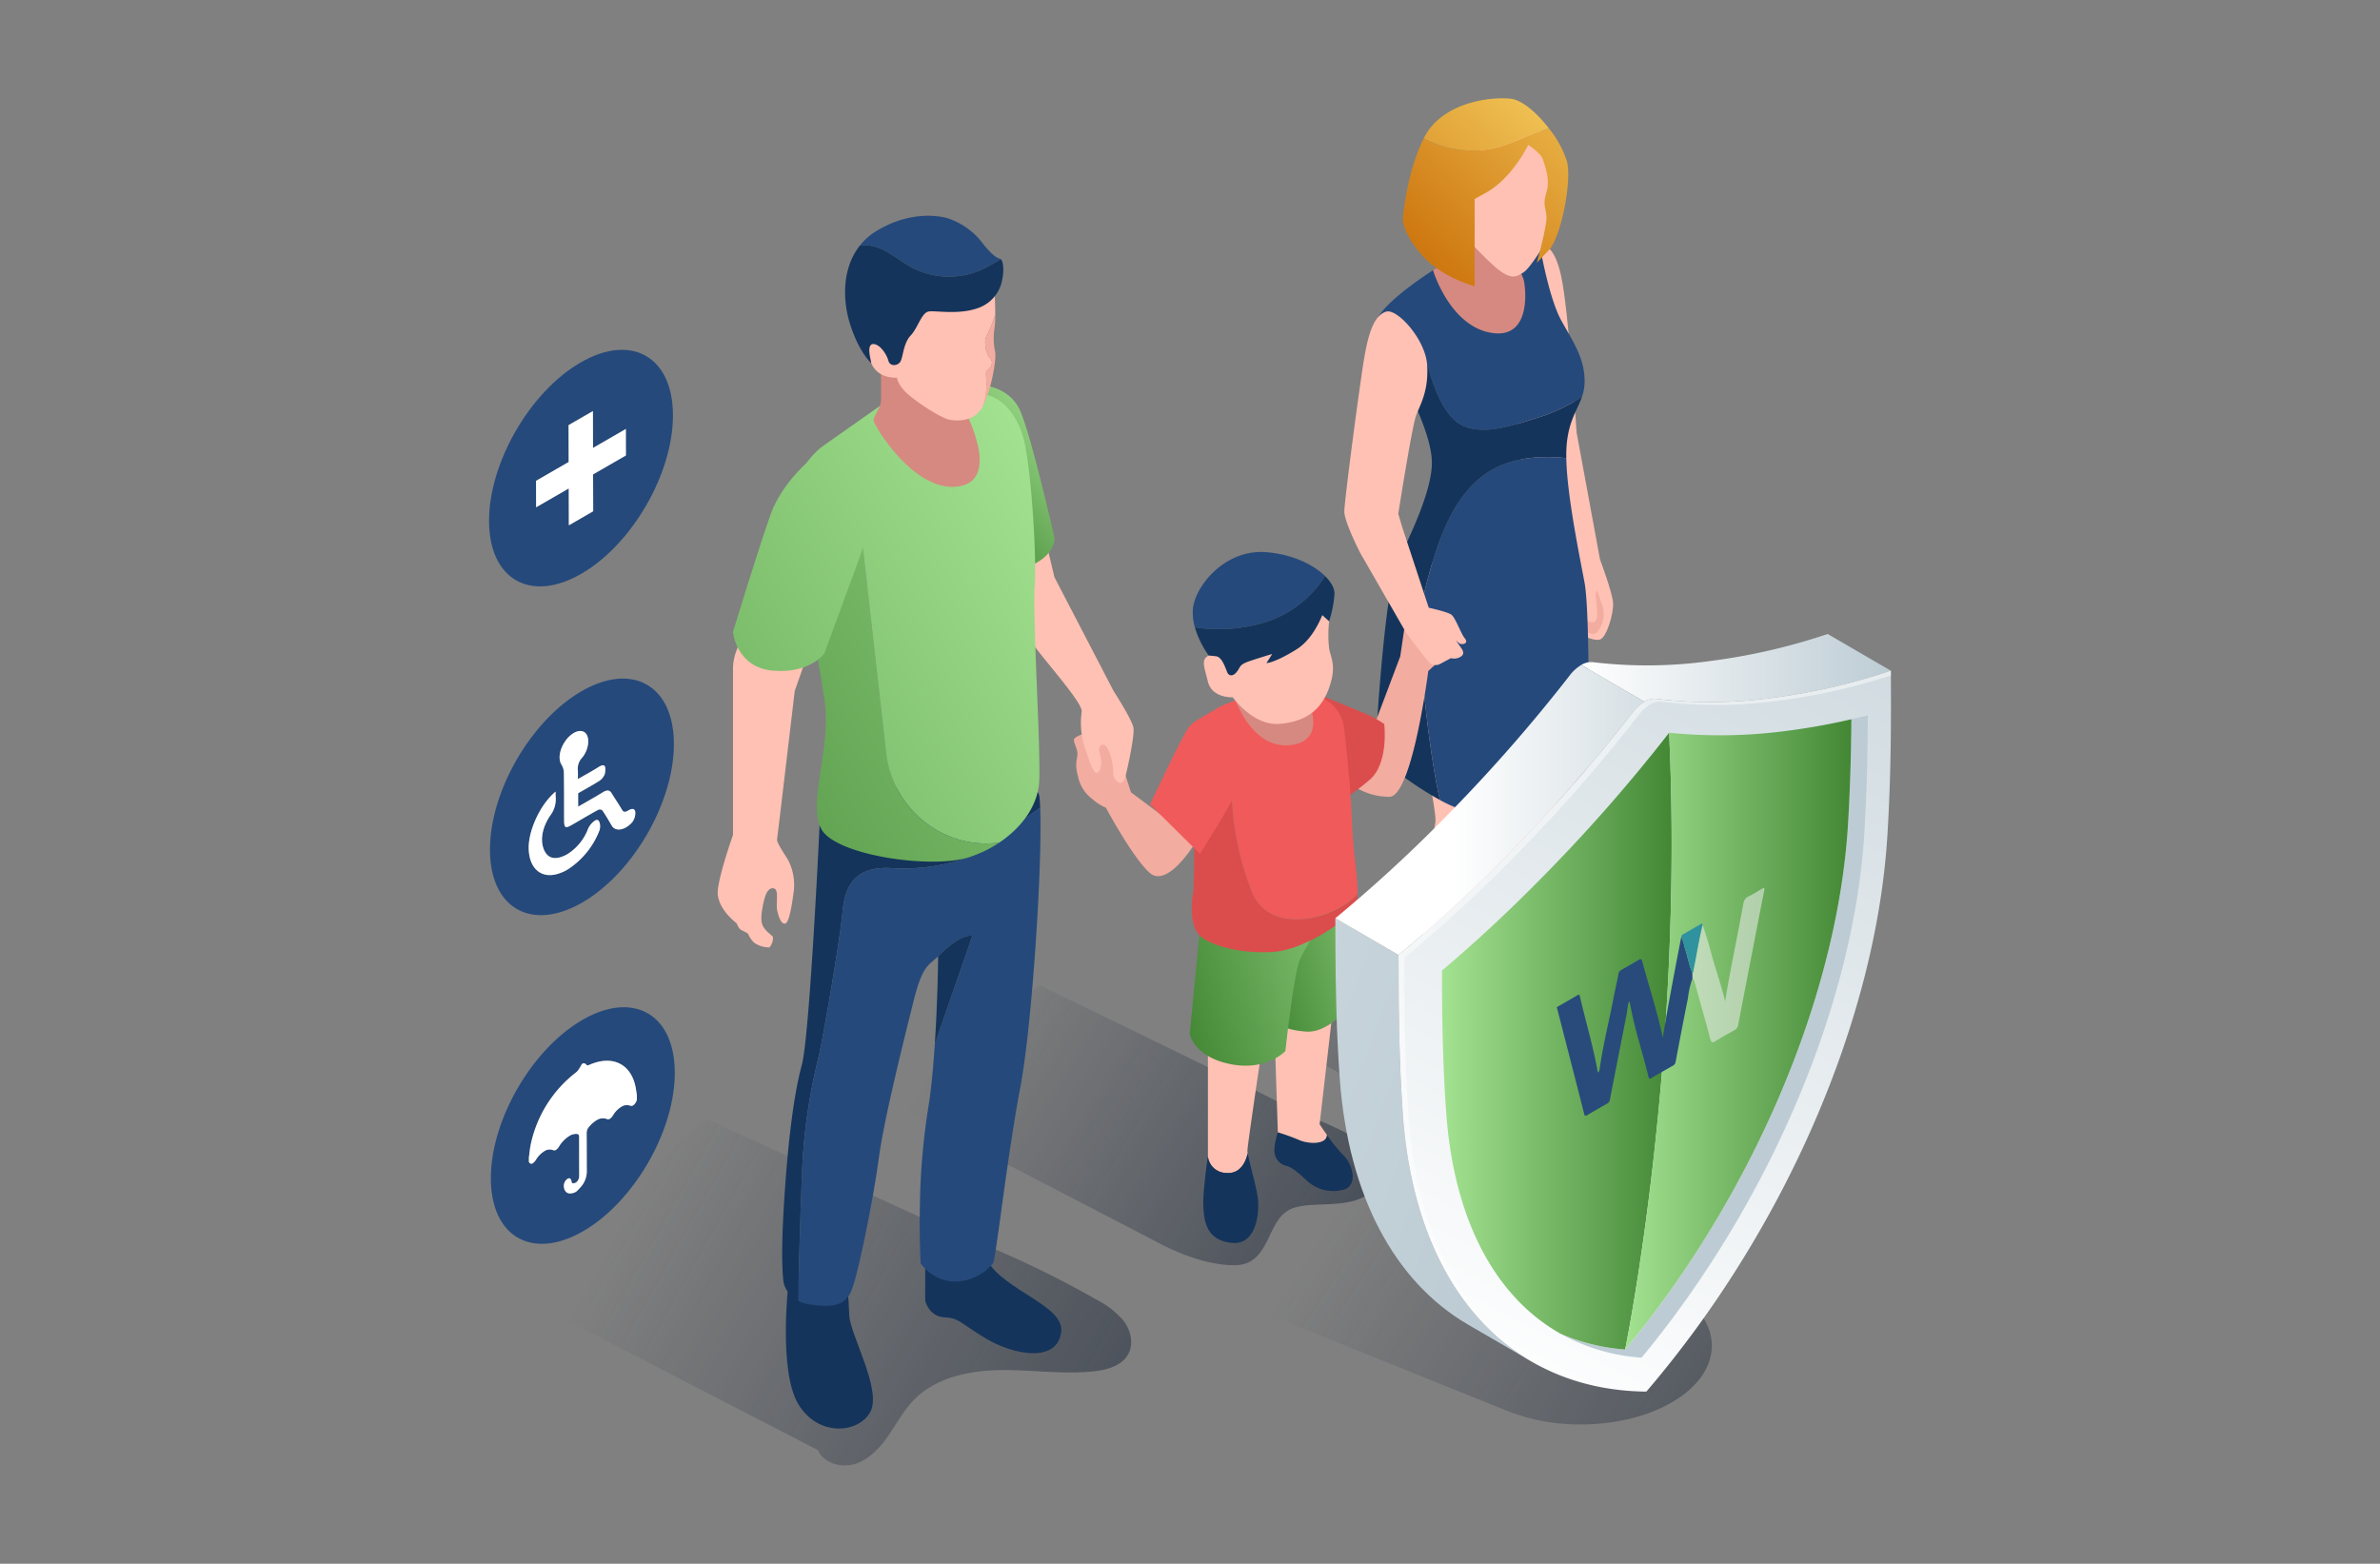 <?xml version="1.0" encoding="utf-8"?>
<svg xmlns="http://www.w3.org/2000/svg" data-name="Layer 1" id="Layer_1" viewBox="0 0 522 343">
  <rect x="0" y="0" width="522" height="343" fill="#808080" stroke="none"/>
  <defs>
    <style>
      .cls-1 {
        fill: url(#linear-gradient);
      }

      .cls-2 {
        fill: url(#linear-gradient-2);
      }

      .cls-3 {
        fill: url(#linear-gradient-3);
      }

      .cls-4 {
        fill: url(#linear-gradient-4);
      }

      .cls-5 {
        fill: #14345b;
      }

      .cls-6 {
        fill: #f2aca0;
      }

      .cls-7 {
        fill: #ffc1b3;
      }

      .cls-8 {
        fill: #002366;
      }

      .cls-9 {
        fill: #d68980;
      }

      .cls-10 {
        fill: #25497b;
      }

      .cls-11 {
        fill: #db4d4d;
      }

      .cls-12 {
        fill: url(#linear-gradient-5);
      }

      .cls-13 {
        fill: url(#linear-gradient-6);
      }

      .cls-14 {
        fill: #f05a5a;
      }

      .cls-15 {
        fill: url(#linear-gradient-7);
      }

      .cls-16 {
        fill: url(#linear-gradient-8);
      }

      .cls-17 {
        fill: url(#linear-gradient-9);
      }

      .cls-18 {
        fill: url(#linear-gradient-10);
      }

      .cls-19 {
        fill: url(#linear-gradient-11);
      }

      .cls-20 {
        fill: url(#linear-gradient-12);
      }

      .cls-21 {
        isolation: isolate;
      }

      .cls-22 {
        fill: url(#linear-gradient-13);
      }

      .cls-23 {
        fill: url(#linear-gradient-14);
      }

      .cls-24 {
        fill: url(#linear-gradient-15);
      }

      .cls-25 {
        fill: url(#linear-gradient-16);
      }

      .cls-26 {
        opacity: 0.47;
      }

      .cls-27 {
        fill: #fff;
      }

      .cls-28 {
        fill: url(#linear-gradient-17);
      }

      .cls-29 {
        fill: url(#linear-gradient-18);
      }

      .cls-30 {
        fill: url(#linear-gradient-19);
      }

      .cls-31 {
        fill: #284b7c;
      }

      .cls-32 {
        fill: #ebebeb;
        opacity: 0.56;
      }

      .cls-33 {
        fill: #30929f;
      }
    </style>
    <linearGradient gradientUnits="userSpaceOnUse" id="linear-gradient" x1="467.568" x2="292.07" y1="380.668" y2="267.434">
      <stop offset="0" stop-color="#1e293b"/>
      <stop offset="1" stop-color="#1e293b" stop-opacity="0"/>
    </linearGradient>
    <linearGradient href="#linear-gradient" id="linear-gradient-2" x1="327.276" x2="139.276" y1="369.324" y2="263.324"/>
    <linearGradient href="#linear-gradient" id="linear-gradient-3" x1="359.572" x2="210.572" y1="315.319" y2="224.319"/>
    <linearGradient href="#linear-gradient" id="linear-gradient-4" x1="404.221" x2="274.221" y1="273.812" y2="211.812"/>
    <linearGradient gradientUnits="userSpaceOnUse" id="linear-gradient-5" x1="318.218" x2="276.313" y1="204.236" y2="216.453">
      <stop offset="0" stop-color="#a3e291"/>
      <stop offset="1" stop-color="#438735"/>
    </linearGradient>
    <linearGradient href="#linear-gradient-5" id="linear-gradient-6" x1="314.755" x2="257.588" y1="203.612" y2="220.278"/>
    <linearGradient href="#linear-gradient-5" id="linear-gradient-7" x1="235.49" x2="207.157" y1="91.328" y2="116.495"/>
    <linearGradient href="#linear-gradient-5" id="linear-gradient-8" x1="289.501" x2="117.501" y1="102.831" y2="203.164"/>
    <linearGradient href="#linear-gradient-5" id="linear-gradient-9" x1="239.621" x2="67.621" y1="117.37" y2="217.703"/>
    <linearGradient href="#linear-gradient-5" id="linear-gradient-10" x1="226.534" x2="54.534" y1="94.936" y2="195.269"/>
    <linearGradient gradientUnits="userSpaceOnUse" id="linear-gradient-11" x1="358.072" x2="313.197" y1="9.748" y2="55.748">
      <stop offset="0" stop-color="#f7d162"/>
      <stop offset="1" stop-color="#ce7811"/>
    </linearGradient>
    <linearGradient href="#linear-gradient-11" id="linear-gradient-12" x1="342.289" x2="297.414" y1="12.122" y2="58.122"/>
    <linearGradient gradientUnits="userSpaceOnUse" id="linear-gradient-13" x1="346.803" x2="414.721" y1="146.536" y2="146.536">
      <stop offset="0" stop-color="#fff"/>
      <stop offset="1" stop-color="#bdccd4"/>
    </linearGradient>
    <linearGradient gradientTransform="translate(4252.479)" href="#linear-gradient-13" id="linear-gradient-14" x1="-4272.835" x2="-3918.937" y1="124.841" y2="257.183"/>
    <linearGradient gradientTransform="translate(4252.479)" href="#linear-gradient-13" id="linear-gradient-15" x1="-3934.182" x2="-3866.403" y1="177.664" y2="177.664"/>
    <linearGradient href="#linear-gradient-13" id="linear-gradient-16" x1="315.027" x2="435.021" y1="300.25" y2="69.262"/>
    <linearGradient href="#linear-gradient-13" id="linear-gradient-17" x1="237.872" x2="274.872" y1="223.375" y2="224.375"/>
    <linearGradient href="#linear-gradient-5" id="linear-gradient-18" x1="316.261" x2="366.637" y1="228.367" y2="228.367"/>
    <linearGradient href="#linear-gradient-5" id="linear-gradient-19" x1="356.442" x2="406.055" y1="226.888" y2="226.888"/>
  </defs>
  <title>marvin_bender 4</title>
  <g>
    <path class="cls-1" d="M369.64,284.8h0a31.471,31.471,0,0,0-11.839-5.519l-52.051-24.265-39.788,28.394,64.6,26.054h0a43.084,43.084,0,0,0,16.151,2.983c15.869,0,28.733-7.722,28.733-17.249C375.45,291.29,373.285,287.689,369.64,284.8Z"/>
    <g>
      <path class="cls-2" d="M154.679,245.279l54.61,25.163A213.826,213.826,0,0,1,240.35,285a19.256,19.256,0,0,1,6.095,4.727c1.561,2.066,2.245,5,1.013,7.28-1.394,2.574-4.624,3.47-7.535,3.782-6.822.731-13.7-.358-20.562-.259s-14.163,1.637-18.942,6.559c-2.237,2.3-3.761,5.187-5.588,7.827s-4.13,5.161-7.183,6.155-6.956-.064-8.262-3l-67.207-34.718Z"/>
      <path class="cls-3" d="M254.179,272.657s8.583,4.873,16.542,4.873,6.958-9.75,12.208-12.25,15.25,1.25,20-6.25-15-13.354-21.25-16.658-53.464-26.161-53.464-26.161l-39.286,22.569Z"/>
      <path class="cls-4" d="M246.294,208.867s68.956,38.457,74.671,41.81,7.52,2.162,10.964-3.807,10.5,1.907,16-5.592-43.5-29.749-55.75-37-30.3-14.26-30.3-14.26Z"/>
      <g>
        <g>
          <path class="cls-5" d="M334.5,228.579s4.738,3.478,6.459,5.813,3.236,6.074.012,6.7a17.291,17.291,0,0,1-10.917-2.192c-3.184-1.873-8.678-9.716-8.678-9.716l.032,4.753a1.313,1.313,0,0,1-1.305.392c-.713-.261-2-8.931-2.049-11.1A16.416,16.416,0,0,1,319.1,218.2Z"/>
          <path class="cls-6" d="M329.794,216.84s2.507,8.56,3.878,10.607,4.755,5.476,2.614,7.531-5.462.625-7.117-1.157a28.764,28.764,0,0,1-4.981-8.376,26.81,26.81,0,0,1-1.509-7.93Z"/>
          <path class="cls-5" d="M324.656,233.2s3.238,5.4,4.038,8.532.668,7.261-2.469,7.972-9.821-4.3-10.855-7.9a81.147,81.147,0,0,1-1.7-10.859,2.934,2.934,0,0,1-.846-2.219c.053-1.428.376-5.765,1.812-7.673s6.141,6.225,6.141,6.225Z"/>
          <path class="cls-7" d="M323.709,221.383s-1.137,6.784.965,11.307,2.857,7.134.557,8.911-6.279-1.368-8.307-5.785-1.816-8.338-2.076-13.1.239-6.5.239-6.5l8.034,4.955Z"/>
          <path class="cls-6" d="M345.52,123.78s-.5,10.6-.963,23.258-2.043,27.291-4.141,31.509-5.032,13.209-6.362,18.784-3.6,21.668-3.6,21.668a9.139,9.139,0,0,1-5.791.954c-3.665-.442-1.379-5.695-1.379-5.695l6.374-62.039,1.022-13.869Z"/>
          <g>
            <path class="cls-8" d="M314.811,221.927s-.086-.314-.233-.856C314.5,221.3,314.811,221.927,314.811,221.927Z"/>
            <path class="cls-7" d="M345.558,124.19c-.012-.137-.02-.274-.038-.41-1.024-8.031-33.434.184-33.434.184s-2.555,13.069-2.572,21.863,5.732,31.1,5.3,34.561-3.867,14.362-3.177,20.625c.589,5.348,2.088,16.885,2.944,20.059.05-.155.274-.125.9.423a7.349,7.349,0,0,0,4.2,1.936c4.179.358,3.872.041,3.872.041s2.183-23.472,4.045-32.4,3.818-14.421,4.343-20.332,1.648-22.362,4.128-25.849C338.5,141.459,346.268,132.134,345.558,124.19Z"/>
          </g>
        </g>
        <g>
          <path class="cls-7" d="M338.054,53.837s2.75-.8,4.375,6.82S345.8,94.9,345.8,94.9l5.125,27.808s2.75,7.317,2.875,9.567-1.375,7.5-2.875,8-5-1.5-5-1.5l-11.754-33.5s-2.5-24.25-2.5-25S338.054,53.837,338.054,53.837Z"/>
          <path class="cls-6" d="M350.3,129.527c-.75.5.125,3.134,0,5.443s-1.625,1.584-2.75.759-.583,2.25-.583,2.25,2.358,1.8,3.346.675a6.24,6.24,0,0,0,.988-6.25Z"/>
          <polygon class="cls-9" points="314.304 59.279 317.596 57.362 320.346 45.485 331.262 49.112 335.679 55.862 336.679 65.862 334.346 75.029 324.262 77.196 315.512 70.779 313.262 63.446 314.304 59.279"/>
          <g>
            <path class="cls-10" d="M319.8,92.779c4.75,3.25,12.5.375,17.75-1.25a39.08,39.08,0,0,0,9.417-4.484,10.091,10.091,0,0,0,.583-3.391c0-5.125-2.5-8.625-5.125-13.375s-4.5-15.375-4.5-15.375h-8s3.875,4,4.375,7,1,12.875-7.75,11S314.3,59.279,314.3,59.279s-9.5,6-12.01,10.242l5.644,13.988,4.947-4.454S315.054,89.529,319.8,92.779Z"/>
            <path class="cls-10" d="M343.533,100.489c-4.066-.447-11.012-.565-16.479,2.665-8.25,4.875-11.875,15.375-14.719,27.031-2.37,9.713,1.794,38.885,3.508,45.305a26.193,26.193,0,0,0,10.56,3.286c9.375.625,21.21-8.783,21.21-8.783a73.852,73.852,0,0,0,.75-9.276c.125-5.464.191-27.312-.809-32.812C346.63,122.823,343.681,108.89,343.533,100.489Z"/>
            <path class="cls-5" d="M312.335,130.185c2.844-11.656,6.469-22.156,14.719-27.031,5.467-3.23,12.413-3.112,16.479-2.665-.012-.692-.008-1.351.021-1.96.28-5.98,2.376-8.468,3.417-11.484a39.08,39.08,0,0,1-9.417,4.484c-5.25,1.625-13,4.5-17.75,1.25s-6.919-13.724-6.919-13.724l-4.947,4.454.866,2.146s5.25,9.75,5.25,15.875-4.75,16-7.5,21.625-4.581,36.255-4.581,36.255.125,5.964,2.375,8.214a72.138,72.138,0,0,0,11.5,7.867C314.129,169.07,309.965,139.9,312.335,130.185Z"/>
          </g>
          <path class="cls-6" d="M295.995,171.779a14.247,14.247,0,0,0,8.768,3c5-.167,8.5-27.6,8.5-27.6l2.229-2.026-7.5-7.175-.875,5.987-5.5,14.563Z"/>
          <path class="cls-11" d="M287.1,151.44s7.667,3.172,11.333,4.672a23.09,23.09,0,0,1,5.167,2.695s1.055,8.58-3.167,12.212-6.5,4.573-6.5,4.573l-8.042-9.312Z"/>
          <g>
            <path class="cls-7" d="M276.512,231.8l-11.583-4.353v26.167a4.077,4.077,0,0,0,4.083,3.667c3.917.333,4.632-4.365,4.632-4.365h0a3.407,3.407,0,0,1-.052-.468C273.6,251.2,276.512,231.8,276.512,231.8Z"/>
            <path class="cls-5" d="M269.012,257.279a4.077,4.077,0,0,1-4.083-3.667s-1.167,7.833-1,11,.583,7.333,6.083,8,6.167-6.417,5.917-9.333c-.228-2.658-1.973-8.415-2.282-10.365h0S272.929,257.613,269.012,257.279Z"/>
            <path class="cls-5" d="M294.679,253.446a36.39,36.39,0,0,1-3.669-4.534h0c0,2.216-4.081,2.034-6.081,1.139a45.553,45.553,0,0,0-4.667-1.688s-1.083,3.25-.667,4.75a3.337,3.337,0,0,0,2.417,2.583c1.083.25,2.167,1,4.417,3.083a8.512,8.512,0,0,0,8.25,2.167C297.846,260.113,296.762,255.446,294.679,253.446Z"/>
            <path class="cls-7" d="M291.01,248.912h0c-.917-1.287-1.581-2.3-1.581-2.3l2.75-23.833L280.1,221.613l-.5,6.566.667,20.184a45.553,45.553,0,0,1,4.667,1.688C286.929,250.946,291.008,251.128,291.01,248.912Z"/>
          </g>
          <path class="cls-12" d="M296.3,197.419l1.438,21.193s-5.478,8-11.144,7.667-7.037-2.333-7.037-2.333l-1.361-18.7Z"/>
          <path class="cls-13" d="M263.554,199.9l-2.612,26.875s.862,5,8.862,6.625,12.125-2.875,12.125-2.875,1.875-17.5,3.25-20.25a57.459,57.459,0,0,1,2.864-5.037Z"/>
          <g>
            <path class="cls-11" d="M274.6,195.7a65.136,65.136,0,0,1-4.383-20.1l-8.038,2.551-.229,2.887s-.017,13.75-.267,14.875-1,7,1.5,9.338,9.625,4.037,16.169,3.537,14.706-6.125,17.206-8.75a5.8,5.8,0,0,0,1.186-3.9C292.223,201.867,278.593,205.188,274.6,195.7Z"/>
            <path class="cls-14" d="M296.554,180.9c-.375-9.375-1.5-19.25-1.875-21.875a8.238,8.238,0,0,0-7-6.562c-4.125-.562-12.5,0-12.5,0s-5.875,1.438-7.875,2.688-5.625,3.125-6.271,4.038,2.333,3.9,2.333,3.9l-1.192,15.051,8.038-2.551a65.136,65.136,0,0,0,4.383,20.1c4,9.493,17.627,6.172,23.144.43C297.855,192.539,296.807,187.239,296.554,180.9Z"/>
          </g>
          <path class="cls-6" d="M238.429,160.717s-2.745.75-2.872,1.5.81,2,.747,3.25-.625,2.125.125,4.813a8.208,8.208,0,0,0,3.25,5.063,10.684,10.684,0,0,0,2.875,1.826s5.875,10.987,9.625,14.3,9.5-5.875,9.5-5.875l-5.8-5.948-7.825-5.864-1.875-5.812-3.25-6.5Z"/>
          <path class="cls-7" d="M228.929,116.779l2.341,9.833,12.992,25s4,6.167,4.333,8-1.667,10.771-1.979,11.406-.687.76-1,.76a2.4,2.4,0,0,1-1.437-2.375,12.859,12.859,0,0,0-1.312-5.375c-.812-1.312-1.687-.5-1.812.188s1.125,3.25,0,4.938-2.312-3-3.125-5.125a17.827,17.827,0,0,1-.687-7.875c.375-2.125-9.687-12.812-12.375-17.25s-2.375-15.5-2.375-15.5Z"/>
          <path class="cls-15" d="M214.862,84.446s6.4,0,8.9,5.667,7.5,27.833,7.5,27.833.5,4.167-6.5,6.667S214.862,84.446,214.862,84.446Z"/>
          <path class="cls-5" d="M172.929,281.446s-2.231,19.167,2.134,26.5,13.366,6.5,15.866,1.667-4.535-16.97-4.667-21.167-.5-7-.5-7Z"/>
          <path class="cls-5" d="M202.929,274.612v10.727s.833,3.44,4.167,3.607,3.333,1.167,9.167,4.667,15.634,5.553,16.5-1.5c.7-5.667-12.333-9-16.167-15.5S202.929,274.612,202.929,274.612Z"/>
          <g>
            <path class="cls-5" d="M179.6,231.613c1.333-6.167,4.667-25.833,5.167-31.333s2.333-10.5,11.167-9.833a43.952,43.952,0,0,0,17.135-2.595l15.076-10.684c-.04-.938-.1-1.753-.17-2.388-1.041-8.833-46.374.667-46.374.667L179.757,181s-2.142,46.109-3.9,52.609-3.093,17-3.927,30.833,0,17.167,0,17.167a6.392,6.392,0,0,0,3.134,3.727c.1-4.882.357-15.9.792-26.727A125.067,125.067,0,0,1,179.6,231.613Z"/>
            <path class="cls-10" d="M213.064,187.851a43.952,43.952,0,0,1-17.135,2.595c-8.833-.667-10.667,4.333-11.167,9.833s-3.833,25.167-5.167,31.333a125.067,125.067,0,0,0-3.74,27c-.436,10.831-.691,21.844-.792,26.727a7.432,7.432,0,0,0,2.426.773c4.606.667,7.606.5,9.106-2.667s5-20.667,6.167-29.5,6.028-28,7.6-34.333,2.736-7.5,4.069-8.667l1.333-1.167a23.4,23.4,0,0,1,4.167-3.5c2.167-1.333,3.333-1,3.333-1l-8.234,23.749c-.292,4.441-.7,9.005-1.266,12.918a147.94,147.94,0,0,0-2,22.667c-.167,6.5.167,12.5.167,12.5a9.554,9.554,0,0,0,7.167,4,11.026,11.026,0,0,0,8.7-4c.631-1,3.131-23.667,5.965-38.5,2.63-13.767,4.9-49.335,4.378-61.445Z"/>
            <path class="cls-5" d="M209.929,206.279a23.4,23.4,0,0,0-4.167,3.5s-.08,9.313-.734,19.249l8.234-23.749S212.1,204.946,209.929,206.279Z"/>
          </g>
          <g>
            <path class="cls-16" d="M194.353,165.09l-5.09-44.811-13.407,7.99a255.324,255.324,0,0,1,4.959,25.187c1.615,10.657-3.719,22.49-.719,28.323s24,8.833,32.167,6.333a26.4,26.4,0,0,0,6.939-3.31C206.952,186.524,195.754,177.422,194.353,165.09Z"/>
            <path class="cls-17" d="M227.929,171.279c.333-7.667-1.5-36.333-1-42.833s-.833-26.667-2.5-32.5-5.467-9.5-9.567-9.5-21.9,2.618-21.9,2.618L180.1,98.113a20.828,20.828,0,0,0-6.5,21.667c.847,3.024,1.589,5.828,2.255,8.49l13.407-7.99,5.09,44.811c1.4,12.333,12.6,21.435,24.849,19.713C224.12,181.5,227.7,176.638,227.929,171.279Z"/>
          </g>
          <path class="cls-7" d="M162.6,139.779l-1.143,3.117a11.3,11.3,0,0,0-.69,3.888v36.369s-3.667,10.292-3.333,13.125,2.667,5.068,4.167,6.284c0,0,.354,1.122,1,1.435s1.458.781,1.458.781a5.961,5.961,0,0,0,1.313,1.969,5.7,5.7,0,0,0,3.375,1.063,3.1,3.1,0,0,0,.781-2.281c-.156-.406-1.969-1.37-2.406-2.966s.344-4.878.75-6.065,1.188-2,2.063-1.531.219,3.375.531,4.75.865,3.092,1.79,2.846,1.585-5.159,1.8-6.815a11.745,11.745,0,0,0-1.3-7.281c-1.508-2.344-2.414-3.812-2.32-4.375s3.875-32.562,3.875-32.562l3.185-9.039Z"/>
          <path class="cls-9" d="M193.179,80.076s.167,6.87,0,8.2S191.6,91.24,191.6,92.218s8.928,15.978,18.631,14.478,1.2-16.932.953-17.632-14.25-10.618-14.25-10.618Z"/>
          <g>
            <path class="cls-7" d="M216.429,81.342c.563-.375,1.752-1.583.75-2.75s-1.5-3.75-.687-5.125a29.673,29.673,0,0,0,1.791-4.454c0-2.611-.166-5.733-.166-5.733l-8.187-.437H197.8l-5.437,4.438-2.687,7.313s-.062,1.563,1.432,5.09,5.63,3.16,5.63,3.16.125,1.75,2.688,3.875,7.25,5.136,9,5.386,5.125.364,6.938-2.636c.075-.124.148-.266.221-.4C217.047,84.932,215.867,81.716,216.429,81.342Z"/>
            <path class="cls-6" d="M218.283,77.279a14.486,14.486,0,0,1-.167-5.25,19.046,19.046,0,0,0,.166-3.017,29.673,29.673,0,0,1-1.791,4.454c-.812,1.375-.315,3.958.688,5.125s-.187,2.375-.75,2.75.618,3.591-.841,7.722C217.289,85.875,218.543,79.256,218.283,77.279Z"/>
          </g>
          <g>
            <path class="cls-10" d="M190.959,53.908c3.339.546,5.945,3.08,8.915,4.7a17.551,17.551,0,0,0,15.364.584,45.971,45.971,0,0,0,4.254-2.353.535.535,0,0,0-.251-.133c-.961-.175-2.446-1.66-4.106-3.844a15.977,15.977,0,0,0-6.988-4.892c-2.359-.786-8.91-1.66-16.073,2.795a13.521,13.521,0,0,0-3.506,3.134A7.908,7.908,0,0,1,190.959,53.908Z"/>
            <path class="cls-5" d="M219.491,56.84a45.971,45.971,0,0,1-4.254,2.353,17.551,17.551,0,0,1-15.364-.584c-2.97-1.62-5.576-4.154-8.915-4.7a7.908,7.908,0,0,0-2.393-.008c-3.759,4.771-3.8,11.521-2.26,16.719,1.922,6.487,4.8,9.063,4.8,9.063l-.262-1.311c-.262-1.31-.437-3.145.961-2.882s2.708,2.358,3.057,3.669,2.184,1.135,2.708,0,.611-3.931,2.184-5.591,2.359-4.979,3.931-5.242,6.989.874,11.356-.961a8.024,8.024,0,0,0,4.8-6.2C220.145,59.947,220.19,57.446,219.491,56.84Z"/>
          </g>
          <path class="cls-18" d="M183.1,99.446l-6.185,2.082s-5.482,4.751-7.815,11.084-8.333,26-8.333,26,.667,7.833,8.833,8.5,11.219-3.833,11.219-3.833l8.448-23Z"/>
          <path class="cls-14" d="M263.179,187.279l-10.946-10.827s6.446-13.735,8.259-16.61,7.5-2.312,9.375,0,1.938,10.737,1.688,12.743S263.179,187.279,263.179,187.279Z"/>
          <path class="cls-9" d="M271.025,153.642s3.654,10.721,11.987,9.8,4.109-10.218,2.763-11.151c0,0-5.346-1.183-8.346-.766a27.886,27.886,0,0,0-6.731,2.218"/>
          <path class="cls-7" d="M290.1,133.362l1.417,2.917a26.779,26.779,0,0,0,0,6c.417,2.167,1.667,3.833,0,8.583s-5,7.417-10.833,7.917-10.314-5.833-10.314-5.833-4.519.25-5.436-3.417-1.5-4.833.167-5.75,4.25-.333,4.25-.333Z"/>
          <g>
            <path class="cls-10" d="M277.618,136.443a24.041,24.041,0,0,0,13-10.087c-2.523-2.491-7.18-4.815-13.02-5.244-9.083-.667-15.667,7.667-15.983,12.667a11.639,11.639,0,0,0,.456,3.824A34.8,34.8,0,0,0,277.618,136.443Z"/>
            <path class="cls-5" d="M290.618,126.356a24.041,24.041,0,0,1-13,10.087,34.8,34.8,0,0,1-15.547,1.16,20.632,20.632,0,0,0,3.027,6.176l1.583.167c1.583.167,2.25,3.333,2.667,3.833s1.167.583,1.98-.5.436-1.5,2.936-2.333,4.775-1.5,4.775-1.5l-1.275,2s1.75,0,6.583-3c2.865-1.778,4.669-5.1,5.669-7.518l1.5,1.352a25.277,25.277,0,0,0,1.167-5.917C292.77,129.173,292.018,127.739,290.618,126.356Z"/>
          </g>
          <path class="cls-7" d="M320.256,141.218c.709.222,1.884-.155,1.02-1.2s-2.084-4.588-2.971-5.209-4.943-1.508-4.943-1.508l-5.9-17.941-.778-2.667s3-19.167,3.917-21.583,2.75-5.333,2.417-11-6.583-12.5-9-11.75-3.75,4.083-4.75,9.833-4.417,31.667-4.417,34,3.508,9.137,3.508,9.137l9.977,17.344s4.965,6.752,5.541,7a2.814,2.814,0,0,0,1.53.155,8.377,8.377,0,0,0,1.108-.554l1.707-.909a2.746,2.746,0,0,0,1.973-.222c1.064-.532.754-1.3.377-1.869-.223-.337-.958-1.39-1.521-2.194A3.5,3.5,0,0,0,320.256,141.218Z"/>
          <path class="cls-7" d="M339.737,51.9l-1.808,3s-2.486,3.971-3.708,4.792c-1.717,1.152-2.792,1.708-6.042-.917a64.626,64.626,0,0,1-7.25-7.5V39.029l4-7.125,5.409-4.607,7.808,1.375,2.538,7.356V41.9Z"/>
          <g>
            <path class="cls-19" d="M328.342,32.355a22.353,22.353,0,0,1-16.061-2.028c-3.854,7.743-4.6,17.577-4.6,17.577s-.375,2.75,4.025,7.875,11.725,7,11.725,7V43.654l2.474-1.375c5.848-3.25,9.276-10.5,9.276-10.5s2.875,1.875,3.25,3.25,1.625,4.25.75,7.142-.125,3.233,0,5.358-2.125,10.125-2.125,10.125l2.625-2.75c2.625-2.75,5.125-15,4-19.5a22.533,22.533,0,0,0-3.942-7.212c-.539.145-1.074.3-1.6.481C334.838,29.8,331.721,31.475,328.342,32.355Z"/>
            <path class="cls-20" d="M331.3,21.654c-4.625-.5-15.125.875-19,8.625l-.023.048a22.353,22.353,0,0,0,16.061,2.028c3.379-.88,6.5-2.551,9.8-3.683.522-.179,1.057-.336,1.6-.481C337.195,24.879,333.928,21.938,331.3,21.654Z"/>
          </g>
        </g>
      </g>
    </g>
    <g>
      <g class="cls-21">
        <path class="cls-22" d="M360.66,153.92,346.8,145.867a4.047,4.047,0,0,1,2.532-.626,100.484,100.484,0,0,0,26.055-.287,134.33,134.33,0,0,0,25.475-5.89l13.857,8.053a134.33,134.33,0,0,1-25.475,5.89,100.484,100.484,0,0,1-26.055.287A4.047,4.047,0,0,0,360.66,153.92Z"/>
        <path class="cls-23" d="M307.7,244.628c-.722-9.948-.921-19.989-.947-29.146l-.017-6.021-13.857-8.053.017,6.021c.026,9.157.225,19.2.947,29.146,1.872,25.792,12.1,44.653,28.187,54l13.857,8.053C319.8,289.28,309.574,270.42,307.7,244.628Z"/>
        <path class="cls-24" d="M346.8,145.867a8.958,8.958,0,0,0-2.53,2.3,349.116,349.116,0,0,1-25.971,29.75,310.477,310.477,0,0,1-25.421,23.495l13.857,8.053a310.445,310.445,0,0,0,25.421-23.495,349.089,349.089,0,0,0,25.971-29.75,8.952,8.952,0,0,1,2.53-2.3Z"/>
        <path class="cls-25" d="M414.739,153.137l-.017-6.021a134.33,134.33,0,0,1-25.475,5.89,100.483,100.483,0,0,1-26.055.287,4.047,4.047,0,0,0-2.532.626,8.955,8.955,0,0,0-2.53,2.3,349.087,349.087,0,0,1-25.971,29.75,310.459,310.459,0,0,1-25.421,23.495l.017,6.021c.026,9.157.225,19.2.947,29.146,2.718,37.458,23.059,60.3,53.386,60.614,30.226-35.278,50.375-81.492,52.868-121.96C414.619,172.534,414.764,162.294,414.739,153.137Z"/>
      </g>
      <g class="cls-26">
        <path class="cls-27" d="M308.97,245.262c-.722-9.948-.921-19.989-.947-29.146l-.017-6.021A310.459,310.459,0,0,0,333.428,186.6,349.087,349.087,0,0,0,359.4,156.85a8.955,8.955,0,0,1,2.53-2.3,4.047,4.047,0,0,1,2.532-.626,100.483,100.483,0,0,0,26.055-.287,134.393,134.393,0,0,0,24.209-5.48l0-1.044a134.33,134.33,0,0,1-25.475,5.89,100.483,100.483,0,0,1-26.055.287,4.047,4.047,0,0,0-2.532.626,8.955,8.955,0,0,0-2.53,2.3,349.087,349.087,0,0,1-25.971,29.75,310.459,310.459,0,0,1-25.421,23.495l.017,6.021c.026,9.157.225,19.2.947,29.146,1.986,27.371,13.39,46.922,31.215,55.6C321.819,291.251,310.909,271.98,308.97,245.262Z"/>
      </g>
      <path class="cls-28" d="M406.055,157.768c-.063,8.5-.306,16.021-.754,23.268-2.312,37.534-20.951,81.274-48.86,114.971a43.38,43.38,0,0,1-14.185-3.466,42.369,42.369,0,0,0,17.779,5.263c27.908-33.7,46.548-77.437,48.86-114.971.494-8,.742-16.326.769-25.942C408.467,157.2,407.262,157.489,406.055,157.768Z"/>
      <g>
        <path class="cls-29" d="M366.082,160.727a358.724,358.724,0,0,1-26.48,30.33c-7.9,8.108-15.741,15.436-23.34,21.823l.007,2.581c.032,11.258.326,20.358.927,28.64,1.7,23.445,10.705,40.335,25.061,48.441a43.38,43.38,0,0,0,14.185,3.466S369.445,232.962,366.082,160.727Z"/>
        <path class="cls-30" d="M392.406,160.239a110.813,110.813,0,0,1-26.324.487c3.363,72.235-9.64,135.28-9.64,135.28,27.908-33.7,46.548-77.437,48.86-114.971.448-7.247.691-14.771.754-23.268C401.552,158.811,396.993,159.643,392.406,160.239Z"/>
      </g>
    </g>
    <g>
      <path class="cls-31" d="M359.448,210.517l-.058.035q-.872.531-1.747,1.035-.976.564-1.951,1.1l-.028.016a1.362,1.362,0,0,0-.722,1.1c-.3,1.614-.69,3.255-1.006,4.876-1,5.242-2.355,10.585-3.08,15.75a1.166,1.166,0,0,1-.351.815l-.08-.107c-1.009-5.718-2.609-10.927-3.871-16.43-.068-.29-.082-.688-.548-.419-.742.436-1.485.867-2.241,1.3l-2.316,1.335c.64,2.471,1.253,4.85,1.866,7.237q2.082,8.088,4.15,16.2c.105.417.279.46.669.234l.031-.019q1.077-.639,2.152-1.259t2.152-1.225l.027-.015a1.169,1.169,0,0,0,.61-.935q1.862-9.55,3.744-19.1a12.622,12.622,0,0,1,.38-2.263c.253-.077.24.122.261.255,1.009,5.65,2.749,10.678,4.05,16.074.092.388.2.634.685.355l.035-.021q1.019-.613,2.041-1.2c.866-.5,1.734-.991,2.6-1.479a1.2,1.2,0,0,0,.63-.961c.88-4.634,1.753-9.265,2.692-13.911a18.7,18.7,0,0,1,.987-4.275c0-.382-.009-.753-.01-1.135-.751-1.771-1.117-3.888-1.735-5.781a8.49,8.49,0,0,0-.726-2.176c-1.392,7.288-2.824,14.584-4.042,22.109-1.27-6.012-3.043-11.258-4.512-16.773-.11-.429-.269-.612-.742-.338"/>
      <path class="cls-32" d="M383.338,196.711a2.036,2.036,0,0,0-.99,1.628c-.755,4.049-1.543,8.11-2.337,12.175-.591,3.051-1.162,6.1-1.627,9.123-.748-3.006-1.689-5.816-2.536-8.7-.794-2.7-1.481-5.507-2.428-8.069-.843,3.373-1.307,6.642-2.011,9.973a1.4,1.4,0,0,1-.2.639c0,.382.009.753.01,1.135a1.762,1.762,0,0,1,.516,1.034c1.151,4.136,2.309,8.26,3.433,12.419.153.566.4.7.973.367l.094-.057q.988-.609,1.983-1.182,1.072-.619,2.141-1.2l.049-.027a1.668,1.668,0,0,0,.86-1.355c.761-4.053,1.563-8.122,2.344-12.172,1.1-5.682,2.193-11.357,3.316-17.043.14-.7-.017-.726-.461-.47l-.047.028c-.553.332-1.105.672-1.656.99-.423.244-.845.476-1.264.681-.055.027-.108.055-.158.084"/>
      <path class="cls-33" d="M371.657,203.481q-1.2.693-2.4,1.391l-.076.044a.714.714,0,0,0-.435.6,8.49,8.49,0,0,1,.726,2.176c.618,1.894.984,4.01,1.735,5.781a1.4,1.4,0,0,0,.2-.639c.7-3.331,1.167-6.6,2.011-9.973-.012-.358-.205-.282-.412-.162l-.148.087q-.6.344-1.2.691"/>
    </g>
    <g>
      <path class="cls-10" d="M117.586,111.27l-.016-5.8,7.156-4.132L124.7,93.25l5.341-3.084.023,8.084,7.2-4.155.016,5.8-7.2,4.155.023,8.084-5.341,3.084-.023-8.084-7.156,4.132M127.363,79.5c-11.142,6.433-20.141,22.019-20.1,34.822s9.094,17.965,20.236,11.532,20.141-22.019,20.1-34.822-9.1-17.96-20.236-11.532"/>
      <path class="cls-10" d="M124.438,190.76a9.447,9.447,0,0,1-2.414,1c-3.464.886-5.944-1.379-6.069-5.531-.125-4.033,2.55-9.821,5.9-12.593,0,.427-.022.784.011,1.108a5.988,5.988,0,0,1-1.249,4.222c-1.738,2.647-2.143,5.249-1.377,7.277.716,1.852,2.156,2.441,4.255,1.573a8.014,8.014,0,0,0,.97-.477,11.273,11.273,0,0,0,4.508-5.546,4.255,4.255,0,0,1,1.511-1.8.871.871,0,0,1,.479-.146c.6.054.861,1.462.451,2.442a17.846,17.846,0,0,1-6.982,8.472m1.111-9.893c-1.6.922-1.816.789-1.83-1.089-.01-3.412.013-6.832-.045-10.216a3.573,3.573,0,0,0-.514-1.821c-.812-1.258-.438-3.526,1-5.426a5.773,5.773,0,0,1,1.676-1.533c1.027-.593,2.046-.611,2.652.083.924,1.064.64,3.568-.8,5.329a3.458,3.458,0,0,0-.946,2.756c.034.556.011,1.136.014,1.933.962-.556,1.88-1.061,2.779-1.58.578-.333,1.147-.672,1.715-1.033q.1-.064.192-.117c1.361-.786,1.484.111,1.218,1.615a3.237,3.237,0,0,1-1.111,1.449c-.708.451-1.415.871-2.13,1.284-.858.5-1.725.979-2.614,1.493l.008,2.939c1-.577,2-1.139,2.991-1.713.8-.459,1.59-.927,2.382-1.417.041-.026.082-.05.122-.073.851-.491,1.414-.438,1.809.211.755,1.236,1.566,2.4,2.3,3.66.288.51.626.615,1.277.239l.089-.053.09-.054c1.2-.69,1.735-.094,1.36,1.454a3.189,3.189,0,0,1-.6,1.2,5.382,5.382,0,0,1-1.3,1.078c-1.26.727-2.541.651-3.122-.315-.682-1.148-1.34-2.31-2.086-3.383a.828.828,0,0,0-.978-.1c-.87.472-1.74.966-2.609,1.468-.994.574-1.988,1.158-2.982,1.732m2.018-29.256c-11.142,6.433-20.141,22.019-20.1,34.822s9.094,17.965,20.236,11.532,20.141-22.029,20.1-34.822-9.1-17.96-20.236-11.532"/>
      <path class="cls-10" d="M116.822,255.185c-.309.178-.572.071-.825-.309l0-.964c.127-.9.2-1.785.372-2.694a26.937,26.937,0,0,1,10.016-16.025,3.212,3.212,0,0,0,.6-.711c.233-.348.434-.734.651-1.1l.315-.182c.194.074.461.068.574.244.162.259.356.277.687.132,4.988-2.211,9.074-.308,10.147,4.709.139.625.214,1.3.313,1.955l0,.964a2.269,2.269,0,0,1-.8,1.245.937.937,0,0,1-.822.025,2.163,2.163,0,0,0-1.786.287,5.375,5.375,0,0,0-1.708,1.684,3.141,3.141,0,0,1-.816.966.91.91,0,0,1-.813-.025,2.535,2.535,0,0,0-2.111.338,6.141,6.141,0,0,0-1.585,1.378,2.032,2.032,0,0,0-.57,1.434c.024,2.725.016,5.479.031,8.209a5.221,5.221,0,0,1-1.017,3.234,14.619,14.619,0,0,1-1.233,1.343l-.524.3a2.526,2.526,0,0,0-.3.061c-1.09.341-1.876-.236-1.96-1.46a1.869,1.869,0,0,1,.682-1.573,1.461,1.461,0,0,1,.156-.1c.415-.239.7-.066.814.455.049.213.115.509.268.532a1.211,1.211,0,0,0,.708-.151,1.015,1.015,0,0,0,.14-.1,1.816,1.816,0,0,0,.594-1.476c-.008-2.818-.016-5.646-.016-8.469,0-.417-.155-.579-.446-.615a2.734,2.734,0,0,0-1.685.421,6.947,6.947,0,0,0-2.227,2.256,2.568,2.568,0,0,1-.726.829.794.794,0,0,1-.734,0,2.1,2.1,0,0,0-1.8.259,5.638,5.638,0,0,0-1.808,1.832,2.68,2.68,0,0,1-.765.855m10.95-31.473c-11.142,6.433-20.141,22.029-20.1,34.822s9.094,17.965,20.236,11.532,20.141-22.02,20.1-34.822-9.1-17.96-20.236-11.532"/>
      <polyline class="cls-27" points="130.044 90.166 124.703 93.25 124.726 101.334 117.57 105.466 117.586 111.27 124.743 107.138 124.765 115.222 130.107 112.138 130.084 104.054 137.28 99.899 137.264 94.096 130.067 98.251 130.044 90.166"/>
      <path class="cls-27" d="M125.839,160.783a5.773,5.773,0,0,0-1.676,1.533c-1.441,1.9-1.815,4.168-1,5.426a3.573,3.573,0,0,1,.514,1.821c.058,3.384.035,6.8.045,10.216.013,1.877.232,2.011,1.83,1.089.994-.574,1.988-1.158,2.982-1.732.87-.5,1.74-1,2.609-1.468a.828.828,0,0,1,.978.1c.747,1.073,1.4,2.235,2.086,3.383.581.965,1.862,1.042,3.122.315a5.382,5.382,0,0,0,1.3-1.078,3.189,3.189,0,0,0,.6-1.2c.374-1.548-.165-2.144-1.36-1.454l-.09.054-.089.053c-.651.376-.99.27-1.277-.239-.731-1.259-1.542-2.424-2.3-3.66-.4-.65-.959-.7-1.809-.211-.04.023-.081.047-.122.073-.792.49-1.586.958-2.382,1.417-.995.574-1.992,1.136-2.991,1.713l-.008-2.939c.889-.513,1.756-1,2.614-1.493.715-.413,1.422-.833,2.13-1.284a3.237,3.237,0,0,0,1.111-1.449c.266-1.5.143-2.4-1.218-1.615q-.092.053-.192.117c-.568.361-1.138.7-1.715,1.033-.9.519-1.816,1.024-2.779,1.58,0-.8.02-1.377-.014-1.933a3.458,3.458,0,0,1,.946-2.756c1.442-1.761,1.725-4.265.8-5.329-.606-.694-1.625-.676-2.652-.083"/>
      <path class="cls-27" d="M121.86,173.637c-3.354,2.772-6.029,8.56-5.9,12.593.125,4.153,2.6,6.417,6.069,5.531a9.447,9.447,0,0,0,2.414-1,17.846,17.846,0,0,0,6.982-8.472c.409-.979.147-2.388-.451-2.442a.871.871,0,0,0-.479.146,4.255,4.255,0,0,0-1.511,1.8,11.273,11.273,0,0,1-4.508,5.546,8.014,8.014,0,0,1-.97.477c-2.1.868-3.539.279-4.255-1.573-.765-2.028-.361-4.63,1.377-7.277a5.988,5.988,0,0,0,1.249-4.222c-.033-.324-.01-.681-.011-1.108"/>
      <path class="cls-27" d="M127.953,233.2l-.315.182c-.217.367-.418.752-.651,1.1a3.212,3.212,0,0,1-.6.711,26.937,26.937,0,0,0-10.016,16.025c-.175.909-.245,1.795-.372,2.694l0,.964c.253.38.516.487.825.309a2.68,2.68,0,0,0,.765-.855A5.638,5.638,0,0,1,119.4,252.5a2.1,2.1,0,0,1,1.8-.259.794.794,0,0,0,.734,0,2.568,2.568,0,0,0,.726-.829,6.947,6.947,0,0,1,2.227-2.256,2.734,2.734,0,0,1,1.685-.421c.291.037.445.2.446.615,0,2.823.008,5.651.016,8.469a1.816,1.816,0,0,1-.594,1.476,1.015,1.015,0,0,1-.14.1,1.211,1.211,0,0,1-.708.151c-.154-.023-.219-.319-.268-.532-.117-.521-.4-.694-.814-.455a1.461,1.461,0,0,0-.156.1,1.869,1.869,0,0,0-.682,1.573c.084,1.223.87,1.8,1.96,1.46a2.526,2.526,0,0,1,.3-.061l.524-.3a14.619,14.619,0,0,0,1.233-1.343,5.221,5.221,0,0,0,1.017-3.234c-.016-2.73-.007-5.484-.031-8.209a2.032,2.032,0,0,1,.57-1.434,6.141,6.141,0,0,1,1.585-1.378,2.535,2.535,0,0,1,2.111-.338.91.91,0,0,0,.813.025,3.141,3.141,0,0,0,.816-.966,5.375,5.375,0,0,1,1.708-1.684,2.163,2.163,0,0,1,1.786-.287.937.937,0,0,0,.822-.025,2.269,2.269,0,0,0,.8-1.245l0-.964c-.1-.658-.173-1.33-.313-1.955-1.073-5.017-5.159-6.92-10.147-4.709-.331.145-.525.127-.687-.132-.114-.176-.38-.17-.574-.244"/>
    </g>
  </g>
</svg>